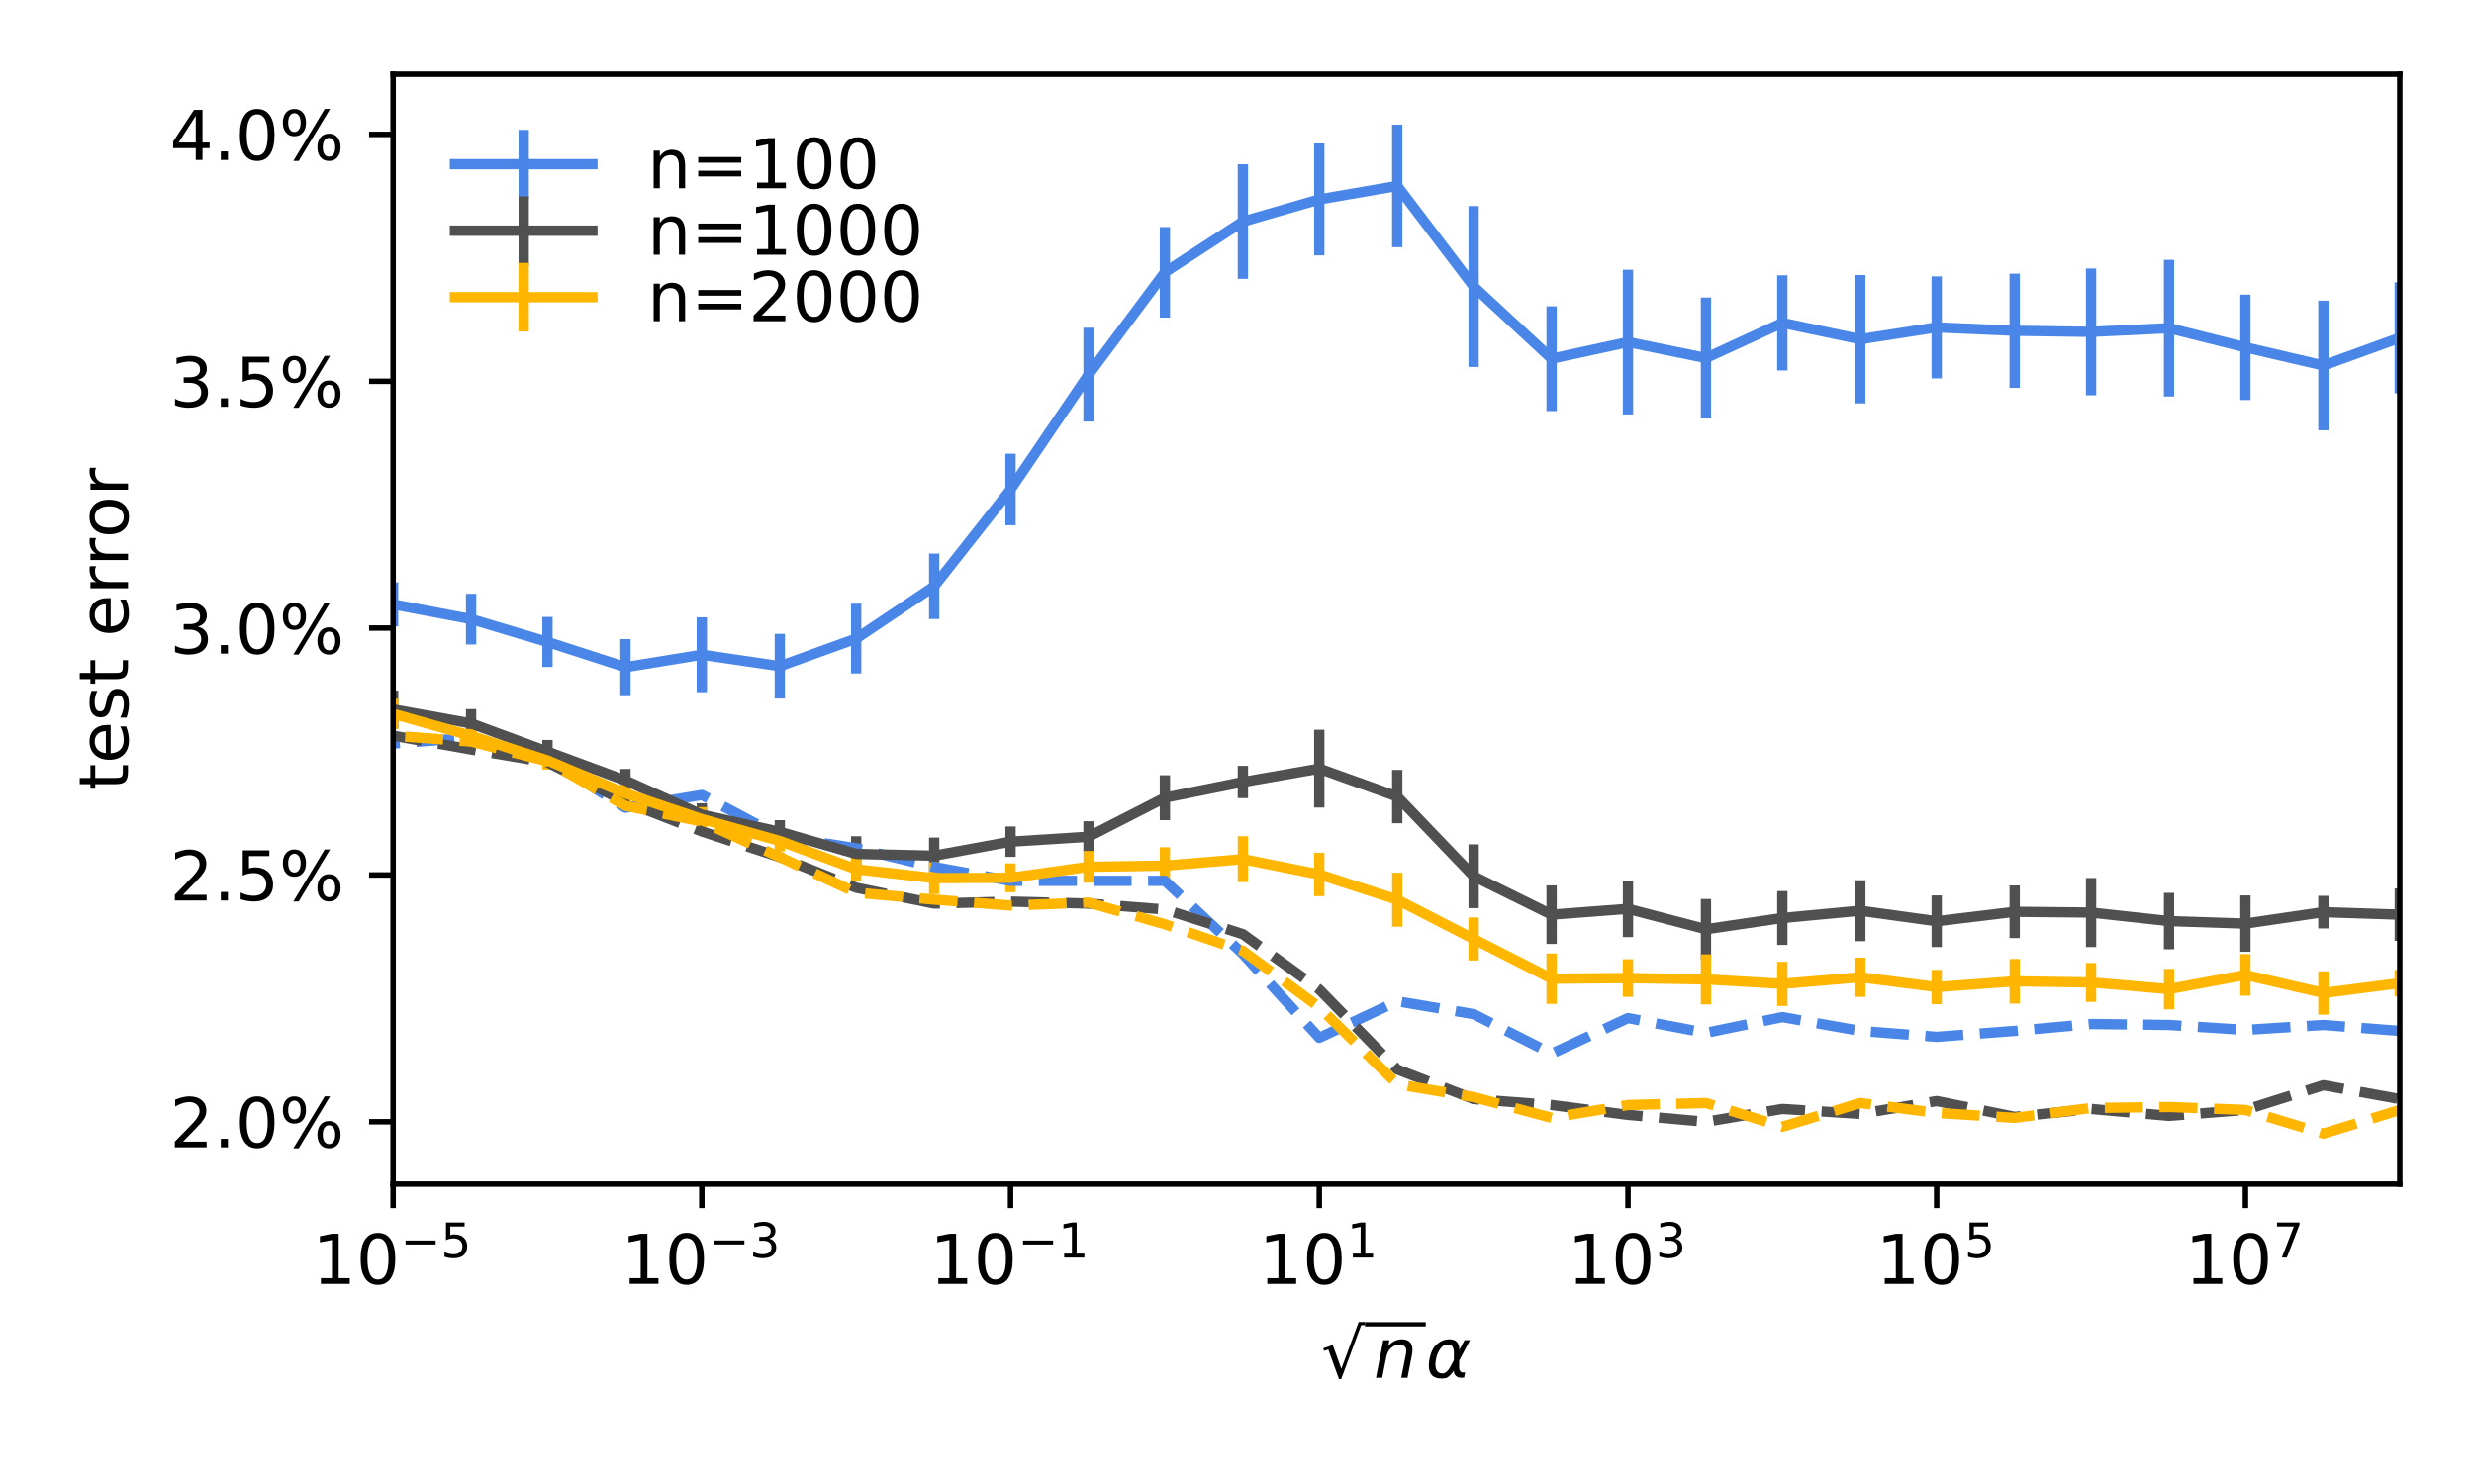 <?xml version="1.0"?>
 <!-- Created with matplotlib (https://matplotlib.org/) -->
<svg height="216" version="1.1" viewBox="0 0 360 216" width="360" xmlns="http://www.w3.org/2000/svg" xmlns:xlink="http://www.w3.org/1999/xlink"> <defs> <style type="text/css">
*{stroke-linecap:butt;stroke-linejoin:round;white-space:pre;} </style> </defs> <g id="figure_1"> <g id="patch_1"> <path d="M 0 216 L 360 216 L 360 0 L 0 0 z
" style="fill:#ffffff;"></path> </g> <g id="axes_1"> <g id="patch_2"> <path d="M 57.204 172.342 L 349.2 172.342 L 349.2 10.8 L 57.204 10.8 z
" style="fill:#ffffff;"></path> </g> <g id="matplotlib.axis_1"> <g id="xtick_1"> <g id="line2d_1"> <defs> <path d="M 0 0 L 0 3.5 " id="m296ce7fda3" style="stroke:#000000;stroke-width:0.8;"></path> </defs> <g> <use style="stroke:#000000;stroke-width:0.8;" x="57.204" xlink:href="#m296ce7fda3" y="172.342"></use> </g> </g> <g id="text_1">  <defs> <path d="M 12.406 8.297 L 28.516 8.297 L 28.516 63.922 L 10.984 60.406 L 10.984 69.391 L 28.422 72.906 L 38.281 72.906 L 38.281 8.297 L 54.391 8.297 L 54.391 0 L 12.406 0 z
" id="DejaVuSans-49"></path> <path d="M 31.781 66.406 Q 24.172 66.406 20.328 58.906 Q 16.5 51.422 16.5 36.375 Q 16.5 21.391 20.328 13.891 Q 24.172 6.391 31.781 6.391 Q 39.453 6.391 43.281 13.891 Q 47.125 21.391 47.125 36.375 Q 47.125 51.422 43.281 58.906 Q 39.453 66.406 31.781 66.406 z
M 31.781 74.219 Q 44.047 74.219 50.516 64.516 Q 56.984 54.828 56.984 36.375 Q 56.984 17.969 50.516 8.266 Q 44.047 -1.422 31.781 -1.422 Q 19.531 -1.422 13.062 8.266 Q 6.594 17.969 6.594 36.375 Q 6.594 54.828 13.062 64.516 Q 19.531 74.219 31.781 74.219 z
" id="DejaVuSans-48"></path> <path d="M 10.594 35.5 L 73.188 35.5 L 73.188 27.203 L 10.594 27.203 z
" id="DejaVuSans-8722"></path> <path d="M 10.797 72.906 L 49.516 72.906 L 49.516 64.594 L 19.828 64.594 L 19.828 46.734 Q 21.969 47.469 24.109 47.828 Q 26.266 48.188 28.422 48.188 Q 40.625 48.188 47.75 41.5 Q 54.891 34.812 54.891 23.391 Q 54.891 11.625 47.562 5.094 Q 40.234 -1.422 26.906 -1.422 Q 22.312 -1.422 17.547 -0.641 Q 12.797 0.141 7.719 1.703 L 7.719 11.625 Q 12.109 9.234 16.797 8.062 Q 21.484 6.891 26.703 6.891 Q 35.156 6.891 40.078 11.328 Q 45.016 15.766 45.016 23.391 Q 45.016 31 40.078 35.438 Q 35.156 39.891 26.703 39.891 Q 22.75 39.891 18.812 39.016 Q 14.891 38.141 10.797 36.281 z
" id="DejaVuSans-53"></path> </defs> <g transform="translate(45.454 186.94)scale(0.1 -0.1)"> <use transform="translate(0 0.684)" xlink:href="#DejaVuSans-49"></use> <use transform="translate(63.623 0.684)" xlink:href="#DejaVuSans-48"></use> <use transform="translate(128.203 38.966)scale(0.7)" xlink:href="#DejaVuSans-8722"></use> <use transform="translate(186.855 38.966)scale(0.7)" xlink:href="#DejaVuSans-53"></use> </g> </g> </g> <g id="xtick_2"> <g id="line2d_2"> <g> <use style="stroke:#000000;stroke-width:0.8;" x="102.126" xlink:href="#m296ce7fda3" y="172.342"></use> </g> </g> <g id="text_2">  <defs> <path d="M 40.578 39.312 Q 47.656 37.797 51.625 33 Q 55.609 28.219 55.609 21.188 Q 55.609 10.406 48.188 4.484 Q 40.766 -1.422 27.094 -1.422 Q 22.516 -1.422 17.656 -0.516 Q 12.797 0.391 7.625 2.203 L 7.625 11.719 Q 11.719 9.328 16.594 8.109 Q 21.484 6.891 26.812 6.891 Q 36.078 6.891 40.938 10.547 Q 45.797 14.203 45.797 21.188 Q 45.797 27.641 41.281 31.266 Q 36.766 34.906 28.719 34.906 L 20.219 34.906 L 20.219 43.016 L 29.109 43.016 Q 36.375 43.016 40.234 45.922 Q 44.094 48.828 44.094 54.297 Q 44.094 59.906 40.109 62.906 Q 36.141 65.922 28.719 65.922 Q 24.656 65.922 20.016 65.031 Q 15.375 64.156 9.812 62.312 L 9.812 71.094 Q 15.438 72.656 20.344 73.438 Q 25.25 74.219 29.594 74.219 Q 40.828 74.219 47.359 69.109 Q 53.906 64.016 53.906 55.328 Q 53.906 49.266 50.438 45.094 Q 46.969 40.922 40.578 39.312 z
" id="DejaVuSans-51"></path> </defs> <g transform="translate(90.376 186.94)scale(0.1 -0.1)"> <use transform="translate(0 0.766)" xlink:href="#DejaVuSans-49"></use> <use transform="translate(63.623 0.766)" xlink:href="#DejaVuSans-48"></use> <use transform="translate(128.203 39.047)scale(0.7)" xlink:href="#DejaVuSans-8722"></use> <use transform="translate(186.855 39.047)scale(0.7)" xlink:href="#DejaVuSans-51"></use> </g> </g> </g> <g id="xtick_3"> <g id="line2d_3"> <g> <use style="stroke:#000000;stroke-width:0.8;" x="147.049" xlink:href="#m296ce7fda3" y="172.342"></use> </g> </g> <g id="text_3">  <g transform="translate(135.299 186.94)scale(0.1 -0.1)"> <use transform="translate(0 0.684)" xlink:href="#DejaVuSans-49"></use> <use transform="translate(63.623 0.684)" xlink:href="#DejaVuSans-48"></use> <use transform="translate(128.203 38.966)scale(0.7)" xlink:href="#DejaVuSans-8722"></use> <use transform="translate(186.855 38.966)scale(0.7)" xlink:href="#DejaVuSans-49"></use> </g> </g> </g> <g id="xtick_4"> <g id="line2d_4"> <g> <use style="stroke:#000000;stroke-width:0.8;" x="191.971" xlink:href="#m296ce7fda3" y="172.342"></use> </g> </g> <g id="text_4">  <g transform="translate(183.171 186.94)scale(0.1 -0.1)"> <use transform="translate(0 0.684)" xlink:href="#DejaVuSans-49"></use> <use transform="translate(63.623 0.684)" xlink:href="#DejaVuSans-48"></use> <use transform="translate(128.203 38.966)scale(0.7)" xlink:href="#DejaVuSans-49"></use> </g> </g> </g> <g id="xtick_5"> <g id="line2d_5"> <g> <use style="stroke:#000000;stroke-width:0.8;" x="236.894" xlink:href="#m296ce7fda3" y="172.342"></use> </g> </g> <g id="text_5">  <g transform="translate(228.094 186.94)scale(0.1 -0.1)"> <use transform="translate(0 0.766)" xlink:href="#DejaVuSans-49"></use> <use transform="translate(63.623 0.766)" xlink:href="#DejaVuSans-48"></use> <use transform="translate(128.203 39.047)scale(0.7)" xlink:href="#DejaVuSans-51"></use> </g> </g> </g> <g id="xtick_6"> <g id="line2d_6"> <g> <use style="stroke:#000000;stroke-width:0.8;" x="281.816" xlink:href="#m296ce7fda3" y="172.342"></use> </g> </g> <g id="text_6">  <g transform="translate(273.016 186.94)scale(0.1 -0.1)"> <use transform="translate(0 0.684)" xlink:href="#DejaVuSans-49"></use> <use transform="translate(63.623 0.684)" xlink:href="#DejaVuSans-48"></use> <use transform="translate(128.203 38.966)scale(0.7)" xlink:href="#DejaVuSans-53"></use> </g> </g> </g> <g id="xtick_7"> <g id="line2d_7"> <g> <use style="stroke:#000000;stroke-width:0.8;" x="326.739" xlink:href="#m296ce7fda3" y="172.342"></use> </g> </g> <g id="text_7">  <defs> <path d="M 8.203 72.906 L 55.078 72.906 L 55.078 68.703 L 28.609 0 L 18.312 0 L 43.219 64.594 L 8.203 64.594 z
" id="DejaVuSans-55"></path> </defs> <g transform="translate(317.939 186.94)scale(0.1 -0.1)"> <use transform="translate(0 0.684)" xlink:href="#DejaVuSans-49"></use> <use transform="translate(63.623 0.684)" xlink:href="#DejaVuSans-48"></use> <use transform="translate(128.203 38.966)scale(0.7)" xlink:href="#DejaVuSans-55"></use> </g> </g> </g> <g id="text_8">  <defs> <path d="M 54.5 81.109 L 63.719 81.109 L 63.719 76.422 L 58.109 76.422 L 29.109 -2 L 25.875 -2 L 10.297 41.109 L 4.203 38.922 L 2.984 42.828 L 16.797 47.609 L 29.297 12.984 z
" id="DejaVuSans-8730"></path> <path d="M 55.719 33.016 L 49.312 0 L 40.281 0 L 46.688 32.672 Q 47.125 34.969 47.359 36.719 Q 47.609 38.484 47.609 39.5 Q 47.609 43.609 45.016 45.891 Q 42.438 48.188 37.797 48.188 Q 30.562 48.188 25.344 43.375 Q 20.125 38.578 18.5 30.328 L 12.5 0 L 3.516 0 L 14.109 54.688 L 23.094 54.688 L 21.297 46.094 Q 25.047 50.828 30.312 53.406 Q 35.594 56 41.406 56 Q 48.641 56 52.609 52.094 Q 56.594 48.188 56.594 41.109 Q 56.594 39.359 56.375 37.359 Q 56.156 35.359 55.719 33.016 z
" id="DejaVuSans-Oblique-110"></path> <path d="M 40.922 25.438 L 40.969 36.719 Q 41.016 48.25 32.328 48.297 Q 25.828 48.344 21.781 42.922 Q 16.703 36.234 14.984 27.297 Q 12.891 16.547 15.531 11.422 Q 18.266 6.203 24.172 6.203 Q 30.719 6.203 36.234 16.609 z
M 33.844 55.906 Q 49.078 56.156 48.875 40.375 Q 48.875 40.375 56.5 54.688 L 64.5 54.688 L 48.734 25.047 L 48.578 14.359 Q 48.578 11.969 49.906 9.969 Q 51.422 7.625 52.984 7.625 L 57.328 7.625 L 55.859 0 L 50.438 0 Q 45.844 0 42.531 4.109 Q 40.969 6.156 40.922 10.453 Q 37.75 5.219 32.281 0.781 Q 29.688 -1.266 22.703 -1.219 Q 11.281 -1.125 7.125 6.203 Q 2.875 13.812 5.516 27.297 Q 8.344 41.797 15.766 48.391 Q 24.125 55.766 33.844 55.906 z
" id="DejaVuSans-Oblique-945"></path> </defs> <g transform="translate(192.252 200.619)scale(0.1 -0.1)"> <use transform="translate(0 0.891)" xlink:href="#DejaVuSans-8730"></use> <use transform="translate(76.221 0.75)" xlink:href="#DejaVuSans-Oblique-110"></use> <use transform="translate(152.1 0.891)" xlink:href="#DejaVuSans-Oblique-945"></use> <path d="M 63.721 75.5 L 63.721 81.75 L 152.1 81.75 L 152.1 75.5 L 63.721 75.5 z
"></path> </g> </g> </g> <g id="matplotlib.axis_2"> <g id="ytick_1"> <g id="line2d_8"> <defs> <path d="M 0 0 L -3.5 0 " id="m369ce1f570" style="stroke:#000000;stroke-width:0.8;"></path> </defs> <g> <use style="stroke:#000000;stroke-width:0.8;" x="57.204" xlink:href="#m369ce1f570" y="163.275"></use> </g> </g> <g id="text_9">  <defs> <path d="M 19.188 8.297 L 53.609 8.297 L 53.609 0 L 7.328 0 L 7.328 8.297 Q 12.938 14.109 22.625 23.891 Q 32.328 33.688 34.812 36.531 Q 39.547 41.844 41.422 45.531 Q 43.312 49.219 43.312 52.781 Q 43.312 58.594 39.234 62.25 Q 35.156 65.922 28.609 65.922 Q 23.969 65.922 18.812 64.312 Q 13.672 62.703 7.812 59.422 L 7.812 69.391 Q 13.766 71.781 18.938 73 Q 24.125 74.219 28.422 74.219 Q 39.75 74.219 46.484 68.547 Q 53.219 62.891 53.219 53.422 Q 53.219 48.922 51.531 44.891 Q 49.859 40.875 45.406 35.406 Q 44.188 33.984 37.641 27.219 Q 31.109 20.453 19.188 8.297 z
" id="DejaVuSans-50"></path> <path d="M 10.688 12.406 L 21 12.406 L 21 0 L 10.688 0 z
" id="DejaVuSans-46"></path> <path d="M 72.703 32.078 Q 68.453 32.078 66.031 28.469 Q 63.625 24.859 63.625 18.406 Q 63.625 12.062 66.031 8.422 Q 68.453 4.781 72.703 4.781 Q 76.859 4.781 79.266 8.422 Q 81.688 12.062 81.688 18.406 Q 81.688 24.812 79.266 28.438 Q 76.859 32.078 72.703 32.078 z
M 72.703 38.281 Q 80.422 38.281 84.953 32.906 Q 89.5 27.547 89.5 18.406 Q 89.5 9.281 84.938 3.922 Q 80.375 -1.422 72.703 -1.422 Q 64.891 -1.422 60.344 3.922 Q 55.812 9.281 55.812 18.406 Q 55.812 27.594 60.375 32.938 Q 64.938 38.281 72.703 38.281 z
M 22.312 68.016 Q 18.109 68.016 15.688 64.375 Q 13.281 60.75 13.281 54.391 Q 13.281 47.953 15.672 44.328 Q 18.062 40.719 22.312 40.719 Q 26.562 40.719 28.969 44.328 Q 31.391 47.953 31.391 54.391 Q 31.391 60.688 28.953 64.344 Q 26.516 68.016 22.312 68.016 z
M 66.406 74.219 L 74.219 74.219 L 28.609 -1.422 L 20.797 -1.422 z
M 22.312 74.219 Q 30.031 74.219 34.609 68.875 Q 39.203 63.531 39.203 54.391 Q 39.203 45.172 34.641 39.844 Q 30.078 34.516 22.312 34.516 Q 14.547 34.516 10.031 39.859 Q 5.516 45.219 5.516 54.391 Q 5.516 63.484 10.047 68.844 Q 14.594 74.219 22.312 74.219 z
" id="DejaVuSans-37"></path> </defs> <g transform="translate(24.704 167.074)scale(0.1 -0.1)"> <use transform="translate(0 0.781)" xlink:href="#DejaVuSans-50"></use> <use transform="translate(63.623 0.781)" xlink:href="#DejaVuSans-46"></use> <use transform="translate(95.41 0.781)" xlink:href="#DejaVuSans-48"></use> <use transform="translate(159.033 0.781)" xlink:href="#DejaVuSans-37"></use> </g> </g> </g> <g id="ytick_2"> <g id="line2d_9"> <g> <use style="stroke:#000000;stroke-width:0.8;" x="57.204" xlink:href="#m369ce1f570" y="127.346"></use> </g> </g> <g id="text_10">  <g transform="translate(24.704 131.146)scale(0.1 -0.1)"> <use transform="translate(0 0.781)" xlink:href="#DejaVuSans-50"></use> <use transform="translate(63.623 0.781)" xlink:href="#DejaVuSans-46"></use> <use transform="translate(95.41 0.781)" xlink:href="#DejaVuSans-53"></use> <use transform="translate(159.033 0.781)" xlink:href="#DejaVuSans-37"></use> </g> </g> </g> <g id="ytick_3"> <g id="line2d_10"> <g> <use style="stroke:#000000;stroke-width:0.8;" x="57.204" xlink:href="#m369ce1f570" y="91.418"></use> </g> </g> <g id="text_11">  <g transform="translate(24.704 95.217)scale(0.1 -0.1)"> <use transform="translate(0 0.781)" xlink:href="#DejaVuSans-51"></use> <use transform="translate(63.623 0.781)" xlink:href="#DejaVuSans-46"></use> <use transform="translate(95.41 0.781)" xlink:href="#DejaVuSans-48"></use> <use transform="translate(159.033 0.781)" xlink:href="#DejaVuSans-37"></use> </g> </g> </g> <g id="ytick_4"> <g id="line2d_11"> <g> <use style="stroke:#000000;stroke-width:0.8;" x="57.204" xlink:href="#m369ce1f570" y="55.49"></use> </g> </g> <g id="text_12">  <g transform="translate(24.704 59.289)scale(0.1 -0.1)"> <use transform="translate(0 0.781)" xlink:href="#DejaVuSans-51"></use> <use transform="translate(63.623 0.781)" xlink:href="#DejaVuSans-46"></use> <use transform="translate(95.41 0.781)" xlink:href="#DejaVuSans-53"></use> <use transform="translate(159.033 0.781)" xlink:href="#DejaVuSans-37"></use> </g> </g> </g> <g id="ytick_5"> <g id="line2d_12"> <g> <use style="stroke:#000000;stroke-width:0.8;" x="57.204" xlink:href="#m369ce1f570" y="19.562"></use> </g> </g> <g id="text_13">  <defs> <path d="M 37.797 64.312 L 12.891 25.391 L 37.797 25.391 z
M 35.203 72.906 L 47.609 72.906 L 47.609 25.391 L 58.016 25.391 L 58.016 17.188 L 47.609 17.188 L 47.609 0 L 37.797 0 L 37.797 17.188 L 4.891 17.188 L 4.891 26.703 z
" id="DejaVuSans-52"></path> </defs> <g transform="translate(24.704 23.361)scale(0.1 -0.1)"> <use transform="translate(0 0.781)" xlink:href="#DejaVuSans-52"></use> <use transform="translate(63.623 0.781)" xlink:href="#DejaVuSans-46"></use> <use transform="translate(95.41 0.781)" xlink:href="#DejaVuSans-48"></use> <use transform="translate(159.033 0.781)" xlink:href="#DejaVuSans-37"></use> </g> </g> </g> <g id="text_14">  <defs> <path d="M 18.312 70.219 L 18.312 54.688 L 36.812 54.688 L 36.812 47.703 L 18.312 47.703 L 18.312 18.016 Q 18.312 11.328 20.141 9.422 Q 21.969 7.516 27.594 7.516 L 36.812 7.516 L 36.812 0 L 27.594 0 Q 17.188 0 13.234 3.875 Q 9.281 7.766 9.281 18.016 L 9.281 47.703 L 2.688 47.703 L 2.688 54.688 L 9.281 54.688 L 9.281 70.219 z
" id="DejaVuSans-116"></path> <path d="M 56.203 29.594 L 56.203 25.203 L 14.891 25.203 Q 15.484 15.922 20.484 11.062 Q 25.484 6.203 34.422 6.203 Q 39.594 6.203 44.453 7.469 Q 49.312 8.734 54.109 11.281 L 54.109 2.781 Q 49.266 0.734 44.188 -0.344 Q 39.109 -1.422 33.891 -1.422 Q 20.797 -1.422 13.156 6.188 Q 5.516 13.812 5.516 26.812 Q 5.516 40.234 12.766 48.109 Q 20.016 56 32.328 56 Q 43.359 56 49.781 48.891 Q 56.203 41.797 56.203 29.594 z
M 47.219 32.234 Q 47.125 39.594 43.094 43.984 Q 39.062 48.391 32.422 48.391 Q 24.906 48.391 20.391 44.141 Q 15.875 39.891 15.188 32.172 z
" id="DejaVuSans-101"></path> <path d="M 44.281 53.078 L 44.281 44.578 Q 40.484 46.531 36.375 47.5 Q 32.281 48.484 27.875 48.484 Q 21.188 48.484 17.844 46.438 Q 14.5 44.391 14.5 40.281 Q 14.5 37.156 16.891 35.375 Q 19.281 33.594 26.516 31.984 L 29.594 31.297 Q 39.156 29.25 43.188 25.516 Q 47.219 21.781 47.219 15.094 Q 47.219 7.469 41.188 3.016 Q 35.156 -1.422 24.609 -1.422 Q 20.219 -1.422 15.453 -0.562 Q 10.688 0.297 5.422 2 L 5.422 11.281 Q 10.406 8.688 15.234 7.391 Q 20.062 6.109 24.812 6.109 Q 31.156 6.109 34.562 8.281 Q 37.984 10.453 37.984 14.406 Q 37.984 18.062 35.516 20.016 Q 33.062 21.969 24.703 23.781 L 21.578 24.516 Q 13.234 26.266 9.516 29.906 Q 5.812 33.547 5.812 39.891 Q 5.812 47.609 11.281 51.797 Q 16.75 56 26.812 56 Q 31.781 56 36.172 55.266 Q 40.578 54.547 44.281 53.078 z
" id="DejaVuSans-115"></path> <path id="DejaVuSans-32"></path> <path d="M 41.109 46.297 Q 39.594 47.172 37.812 47.578 Q 36.031 48 33.891 48 Q 26.266 48 22.188 43.047 Q 18.109 38.094 18.109 28.812 L 18.109 0 L 9.078 0 L 9.078 54.688 L 18.109 54.688 L 18.109 46.188 Q 20.953 51.172 25.484 53.578 Q 30.031 56 36.531 56 Q 37.453 56 38.578 55.875 Q 39.703 55.766 41.062 55.516 z
" id="DejaVuSans-114"></path> <path d="M 30.609 48.391 Q 23.391 48.391 19.188 42.75 Q 14.984 37.109 14.984 27.297 Q 14.984 17.484 19.156 11.844 Q 23.344 6.203 30.609 6.203 Q 37.797 6.203 41.984 11.859 Q 46.188 17.531 46.188 27.297 Q 46.188 37.016 41.984 42.703 Q 37.797 48.391 30.609 48.391 z
M 30.609 56 Q 42.328 56 49.016 48.375 Q 55.719 40.766 55.719 27.297 Q 55.719 13.875 49.016 6.219 Q 42.328 -1.422 30.609 -1.422 Q 18.844 -1.422 12.172 6.219 Q 5.516 13.875 5.516 27.297 Q 5.516 40.766 12.172 48.375 Q 18.844 56 30.609 56 z
" id="DejaVuSans-111"></path> </defs> <g transform="translate(18.624 115.062)rotate(-90)scale(0.1 -0.1)"> <use xlink:href="#DejaVuSans-116"></use> <use x="39.209" xlink:href="#DejaVuSans-101"></use> <use x="100.732" xlink:href="#DejaVuSans-115"></use> <use x="152.832" xlink:href="#DejaVuSans-116"></use> <use x="192.041" xlink:href="#DejaVuSans-32"></use> <use x="223.828" xlink:href="#DejaVuSans-101"></use> <use x="285.352" xlink:href="#DejaVuSans-114"></use> <use x="326.449" xlink:href="#DejaVuSans-114"></use> <use x="367.531" xlink:href="#DejaVuSans-111"></use> <use x="428.713" xlink:href="#DejaVuSans-114"></use> </g> </g> </g> <g id="LineCollection_1"> <path clip-path="url(#pb9d37b04fa)" style="fill:none;stroke:#4a86e8;stroke-width:1.5;"></path> <path clip-path="url(#pb9d37b04fa)" style="fill:none;stroke:#4a86e8;stroke-width:1.5;"></path> <path clip-path="url(#pb9d37b04fa)" style="fill:none;stroke:#4a86e8;stroke-width:1.5;"></path> <path clip-path="url(#pb9d37b04fa)" style="fill:none;stroke:#4a86e8;stroke-width:1.5;"></path> <path clip-path="url(#pb9d37b04fa)" style="fill:none;stroke:#4a86e8;stroke-width:1.5;"></path> <path clip-path="url(#pb9d37b04fa)" d="M 1.166 67.881 L 1.166 55.86 " style="fill:none;stroke:#4a86e8;stroke-width:1.5;"></path> <path clip-path="url(#pb9d37b04fa)" d="M 12.281 77.497 L 12.281 65.617 " style="fill:none;stroke:#4a86e8;stroke-width:1.5;"></path> <path clip-path="url(#pb9d37b04fa)" d="M 23.628 84.799 L 23.628 71.465 " style="fill:none;stroke:#4a86e8;stroke-width:1.5;"></path> <path clip-path="url(#pb9d37b04fa)" d="M 34.743 86.253 L 34.743 75.572 " style="fill:none;stroke:#4a86e8;stroke-width:1.5;"></path> <path clip-path="url(#pb9d37b04fa)" d="M 46.089 90.717 L 46.089 82.289 " style="fill:none;stroke:#4a86e8;stroke-width:1.5;"></path> <path clip-path="url(#pb9d37b04fa)" d="M 57.204 91.171 L 57.204 84.767 " style="fill:none;stroke:#4a86e8;stroke-width:1.5;"></path> <path clip-path="url(#pb9d37b04fa)" d="M 68.55 93.811 L 68.55 86.424 " style="fill:none;stroke:#4a86e8;stroke-width:1.5;"></path> <path clip-path="url(#pb9d37b04fa)" d="M 79.665 97.088 L 79.665 89.786 " style="fill:none;stroke:#4a86e8;stroke-width:1.5;"></path> <path clip-path="url(#pb9d37b04fa)" d="M 91.011 101.191 L 91.011 93.027 " style="fill:none;stroke:#4a86e8;stroke-width:1.5;"></path> <path clip-path="url(#pb9d37b04fa)" d="M 102.126 100.752 L 102.126 89.845 " style="fill:none;stroke:#4a86e8;stroke-width:1.5;"></path> <path clip-path="url(#pb9d37b04fa)" d="M 113.473 101.676 L 113.473 92.255 " style="fill:none;stroke:#4a86e8;stroke-width:1.5;"></path> <path clip-path="url(#pb9d37b04fa)" d="M 124.588 98.029 L 124.588 87.869 " style="fill:none;stroke:#4a86e8;stroke-width:1.5;"></path> <path clip-path="url(#pb9d37b04fa)" d="M 135.934 90.108 L 135.934 80.57 " style="fill:none;stroke:#4a86e8;stroke-width:1.5;"></path> <path clip-path="url(#pb9d37b04fa)" d="M 147.049 76.454 L 147.049 66.042 " style="fill:none;stroke:#4a86e8;stroke-width:1.5;"></path> <path clip-path="url(#pb9d37b04fa)" d="M 158.395 61.361 L 158.395 47.707 " style="fill:none;stroke:#4a86e8;stroke-width:1.5;"></path> <path clip-path="url(#pb9d37b04fa)" d="M 169.51 46.222 L 169.51 33.04 " style="fill:none;stroke:#4a86e8;stroke-width:1.5;"></path> <path clip-path="url(#pb9d37b04fa)" d="M 180.856 40.587 L 180.856 23.901 " style="fill:none;stroke:#4a86e8;stroke-width:1.5;"></path> <path clip-path="url(#pb9d37b04fa)" d="M 191.971 37.167 L 191.971 20.883 " style="fill:none;stroke:#4a86e8;stroke-width:1.5;"></path> <path clip-path="url(#pb9d37b04fa)" d="M 203.318 35.984 L 203.318 18.143 " style="fill:none;stroke:#4a86e8;stroke-width:1.5;"></path> <path clip-path="url(#pb9d37b04fa)" d="M 214.433 53.408 L 214.433 29.993 " style="fill:none;stroke:#4a86e8;stroke-width:1.5;"></path> <path clip-path="url(#pb9d37b04fa)" d="M 225.779 59.834 L 225.779 44.578 " style="fill:none;stroke:#4a86e8;stroke-width:1.5;"></path> <path clip-path="url(#pb9d37b04fa)" d="M 236.894 60.326 L 236.894 39.257 " style="fill:none;stroke:#4a86e8;stroke-width:1.5;"></path> <path clip-path="url(#pb9d37b04fa)" d="M 248.24 60.915 L 248.24 43.31 " style="fill:none;stroke:#4a86e8;stroke-width:1.5;"></path> <path clip-path="url(#pb9d37b04fa)" d="M 259.355 53.927 L 259.355 40.066 " style="fill:none;stroke:#4a86e8;stroke-width:1.5;"></path> <path clip-path="url(#pb9d37b04fa)" d="M 270.701 58.714 L 270.701 40.036 " style="fill:none;stroke:#4a86e8;stroke-width:1.5;"></path> <path clip-path="url(#pb9d37b04fa)" d="M 281.816 55.074 L 281.816 40.226 " style="fill:none;stroke:#4a86e8;stroke-width:1.5;"></path> <path clip-path="url(#pb9d37b04fa)" d="M 293.163 56.461 L 293.163 39.832 " style="fill:none;stroke:#4a86e8;stroke-width:1.5;"></path> <path clip-path="url(#pb9d37b04fa)" d="M 304.278 57.528 L 304.278 39.081 " style="fill:none;stroke:#4a86e8;stroke-width:1.5;"></path> <path clip-path="url(#pb9d37b04fa)" d="M 315.624 57.72 L 315.624 37.81 " style="fill:none;stroke:#4a86e8;stroke-width:1.5;"></path> <path clip-path="url(#pb9d37b04fa)" d="M 326.739 58.226 L 326.739 42.881 " style="fill:none;stroke:#4a86e8;stroke-width:1.5;"></path> <path clip-path="url(#pb9d37b04fa)" d="M 338.085 62.627 L 338.085 43.768 " style="fill:none;stroke:#4a86e8;stroke-width:1.5;"></path> <path clip-path="url(#pb9d37b04fa)" d="M 349.2 57.242 L 349.2 41.091 " style="fill:none;stroke:#4a86e8;stroke-width:1.5;"></path> </g> <g id="LineCollection_2"> <path clip-path="url(#pb9d37b04fa)" style="fill:none;stroke:#505050;stroke-width:1.5;"></path> <path clip-path="url(#pb9d37b04fa)" style="fill:none;stroke:#505050;stroke-width:1.5;"></path> <path clip-path="url(#pb9d37b04fa)" style="fill:none;stroke:#505050;stroke-width:1.5;"></path> <path clip-path="url(#pb9d37b04fa)" style="fill:none;stroke:#505050;stroke-width:1.5;"></path> <path clip-path="url(#pb9d37b04fa)" style="fill:none;stroke:#505050;stroke-width:1.5;"></path> <path clip-path="url(#pb9d37b04fa)" d="M 1.166 79.438 L 1.166 72.917 " style="fill:none;stroke:#505050;stroke-width:1.5;"></path> <path clip-path="url(#pb9d37b04fa)" d="M 12.281 88.53 L 12.281 83.657 " style="fill:none;stroke:#505050;stroke-width:1.5;"></path> <path clip-path="url(#pb9d37b04fa)" d="M 23.628 97.12 L 23.628 89.352 " style="fill:none;stroke:#505050;stroke-width:1.5;"></path> <path clip-path="url(#pb9d37b04fa)" d="M 34.743 99.423 L 34.743 91.763 " style="fill:none;stroke:#505050;stroke-width:1.5;"></path> <path clip-path="url(#pb9d37b04fa)" d="M 46.089 103.021 L 46.089 96.299 " style="fill:none;stroke:#505050;stroke-width:1.5;"></path> <path clip-path="url(#pb9d37b04fa)" d="M 57.204 105.997 L 57.204 100.523 " style="fill:none;stroke:#505050;stroke-width:1.5;"></path> <path clip-path="url(#pb9d37b04fa)" d="M 68.55 107.397 L 68.55 103.205 " style="fill:none;stroke:#505050;stroke-width:1.5;"></path> <path clip-path="url(#pb9d37b04fa)" d="M 79.665 111.109 L 79.665 107.698 " style="fill:none;stroke:#505050;stroke-width:1.5;"></path> <path clip-path="url(#pb9d37b04fa)" d="M 91.011 115.27 L 91.011 111.931 " style="fill:none;stroke:#505050;stroke-width:1.5;"></path> <path clip-path="url(#pb9d37b04fa)" d="M 102.126 120.258 L 102.126 116.916 " style="fill:none;stroke:#505050;stroke-width:1.5;"></path> <path clip-path="url(#pb9d37b04fa)" d="M 113.473 122.787 L 113.473 119.374 " style="fill:none;stroke:#505050;stroke-width:1.5;"></path> <path clip-path="url(#pb9d37b04fa)" d="M 124.588 126.87 L 124.588 121.714 " style="fill:none;stroke:#505050;stroke-width:1.5;"></path> <path clip-path="url(#pb9d37b04fa)" d="M 135.934 127.196 L 135.934 121.906 " style="fill:none;stroke:#505050;stroke-width:1.5;"></path> <path clip-path="url(#pb9d37b04fa)" d="M 147.049 124.724 L 147.049 120.296 " style="fill:none;stroke:#505050;stroke-width:1.5;"></path> <path clip-path="url(#pb9d37b04fa)" d="M 158.395 124.057 L 158.395 119.527 " style="fill:none;stroke:#505050;stroke-width:1.5;"></path> <path clip-path="url(#pb9d37b04fa)" d="M 169.51 119.379 L 169.51 112.837 " style="fill:none;stroke:#505050;stroke-width:1.5;"></path> <path clip-path="url(#pb9d37b04fa)" d="M 180.856 116.173 L 180.856 111.473 " style="fill:none;stroke:#505050;stroke-width:1.5;"></path> <path clip-path="url(#pb9d37b04fa)" d="M 191.971 117.539 L 191.971 106.213 " style="fill:none;stroke:#505050;stroke-width:1.5;"></path> <path clip-path="url(#pb9d37b04fa)" d="M 203.318 119.827 L 203.318 112.059 " style="fill:none;stroke:#505050;stroke-width:1.5;"></path> <path clip-path="url(#pb9d37b04fa)" d="M 214.433 132.18 L 214.433 122.901 " style="fill:none;stroke:#505050;stroke-width:1.5;"></path> <path clip-path="url(#pb9d37b04fa)" d="M 225.779 137.394 L 225.779 128.868 " style="fill:none;stroke:#505050;stroke-width:1.5;"></path> <path clip-path="url(#pb9d37b04fa)" d="M 236.894 136.397 L 236.894 128.169 " style="fill:none;stroke:#505050;stroke-width:1.5;"></path> <path clip-path="url(#pb9d37b04fa)" d="M 248.24 139.657 L 248.24 130.844 " style="fill:none;stroke:#505050;stroke-width:1.5;"></path> <path clip-path="url(#pb9d37b04fa)" d="M 259.355 137.54 L 259.355 129.699 " style="fill:none;stroke:#505050;stroke-width:1.5;"></path> <path clip-path="url(#pb9d37b04fa)" d="M 270.701 136.988 L 270.701 128.124 " style="fill:none;stroke:#505050;stroke-width:1.5;"></path> <path clip-path="url(#pb9d37b04fa)" d="M 281.816 137.842 L 281.816 130.331 " style="fill:none;stroke:#505050;stroke-width:1.5;"></path> <path clip-path="url(#pb9d37b04fa)" d="M 293.163 136.544 L 293.163 128.884 " style="fill:none;stroke:#505050;stroke-width:1.5;"></path> <path clip-path="url(#pb9d37b04fa)" d="M 304.278 137.847 L 304.278 127.797 " style="fill:none;stroke:#505050;stroke-width:1.5;"></path> <path clip-path="url(#pb9d37b04fa)" d="M 315.624 138.177 L 315.624 129.953 " style="fill:none;stroke:#505050;stroke-width:1.5;"></path> <path clip-path="url(#pb9d37b04fa)" d="M 326.739 138.533 L 326.739 130.33 " style="fill:none;stroke:#505050;stroke-width:1.5;"></path> <path clip-path="url(#pb9d37b04fa)" d="M 338.085 135.138 L 338.085 130.39 " style="fill:none;stroke:#505050;stroke-width:1.5;"></path> <path clip-path="url(#pb9d37b04fa)" d="M 349.2 136.944 L 349.2 129.317 " style="fill:none;stroke:#505050;stroke-width:1.5;"></path> </g> <g id="LineCollection_3"> <path clip-path="url(#pb9d37b04fa)" style="fill:none;stroke:#ffb600;stroke-width:1.5;"></path> <path clip-path="url(#pb9d37b04fa)" style="fill:none;stroke:#ffb600;stroke-width:1.5;"></path> <path clip-path="url(#pb9d37b04fa)" style="fill:none;stroke:#ffb600;stroke-width:1.5;"></path> <path clip-path="url(#pb9d37b04fa)" style="fill:none;stroke:#ffb600;stroke-width:1.5;"></path> <path clip-path="url(#pb9d37b04fa)" style="fill:none;stroke:#ffb600;stroke-width:1.5;"></path> <path clip-path="url(#pb9d37b04fa)" d="M 1.166 79.57 L 1.166 74.308 " style="fill:none;stroke:#ffb600;stroke-width:1.5;"></path> <path clip-path="url(#pb9d37b04fa)" d="M 12.281 89.163 L 12.281 86.057 " style="fill:none;stroke:#ffb600;stroke-width:1.5;"></path> <path clip-path="url(#pb9d37b04fa)" d="M 23.628 98.099 L 23.628 90.112 " style="fill:none;stroke:#ffb600;stroke-width:1.5;"></path> <path clip-path="url(#pb9d37b04fa)" d="M 34.743 100.291 L 34.743 93.051 " style="fill:none;stroke:#ffb600;stroke-width:1.5;"></path> <path clip-path="url(#pb9d37b04fa)" d="M 46.089 103.054 L 46.089 97.602 " style="fill:none;stroke:#ffb600;stroke-width:1.5;"></path> <path clip-path="url(#pb9d37b04fa)" d="M 57.204 106.128 L 57.204 101.686 " style="fill:none;stroke:#ffb600;stroke-width:1.5;"></path> <path clip-path="url(#pb9d37b04fa)" d="M 68.55 108.119 L 68.55 106.09 " style="fill:none;stroke:#ffb600;stroke-width:1.5;"></path> <path clip-path="url(#pb9d37b04fa)" d="M 79.665 112.018 L 79.665 109.347 " style="fill:none;stroke:#ffb600;stroke-width:1.5;"></path> <path clip-path="url(#pb9d37b04fa)" d="M 91.011 117.214 L 91.011 113.766 " style="fill:none;stroke:#ffb600;stroke-width:1.5;"></path> <path clip-path="url(#pb9d37b04fa)" d="M 102.126 120.967 L 102.126 117.472 " style="fill:none;stroke:#ffb600;stroke-width:1.5;"></path> <path clip-path="url(#pb9d37b04fa)" d="M 113.473 123.958 L 113.473 120.876 " style="fill:none;stroke:#ffb600;stroke-width:1.5;"></path> <path clip-path="url(#pb9d37b04fa)" d="M 124.588 128.162 L 124.588 124.878 " style="fill:none;stroke:#ffb600;stroke-width:1.5;"></path> <path clip-path="url(#pb9d37b04fa)" d="M 135.934 130.138 L 135.934 125.503 " style="fill:none;stroke:#ffb600;stroke-width:1.5;"></path> <path clip-path="url(#pb9d37b04fa)" d="M 147.049 129.855 L 147.049 125.671 " style="fill:none;stroke:#ffb600;stroke-width:1.5;"></path> <path clip-path="url(#pb9d37b04fa)" d="M 158.395 128.475 L 158.395 123.861 " style="fill:none;stroke:#ffb600;stroke-width:1.5;"></path> <path clip-path="url(#pb9d37b04fa)" d="M 169.51 128.669 L 169.51 123.322 " style="fill:none;stroke:#ffb600;stroke-width:1.5;"></path> <path clip-path="url(#pb9d37b04fa)" d="M 180.856 128.39 L 180.856 121.718 " style="fill:none;stroke:#ffb600;stroke-width:1.5;"></path> <path clip-path="url(#pb9d37b04fa)" d="M 191.971 130.432 L 191.971 124.117 " style="fill:none;stroke:#ffb600;stroke-width:1.5;"></path> <path clip-path="url(#pb9d37b04fa)" d="M 203.318 134.885 L 203.318 127.023 " style="fill:none;stroke:#ffb600;stroke-width:1.5;"></path> <path clip-path="url(#pb9d37b04fa)" d="M 214.433 139.807 L 214.433 133.54 " style="fill:none;stroke:#ffb600;stroke-width:1.5;"></path> <path clip-path="url(#pb9d37b04fa)" d="M 225.779 146.122 L 225.779 138.779 " style="fill:none;stroke:#ffb600;stroke-width:1.5;"></path> <path clip-path="url(#pb9d37b04fa)" d="M 236.894 145.091 L 236.894 139.624 " style="fill:none;stroke:#ffb600;stroke-width:1.5;"></path> <path clip-path="url(#pb9d37b04fa)" d="M 248.24 146.202 L 248.24 138.9 " style="fill:none;stroke:#ffb600;stroke-width:1.5;"></path> <path clip-path="url(#pb9d37b04fa)" d="M 259.355 146.416 L 259.355 139.994 " style="fill:none;stroke:#ffb600;stroke-width:1.5;"></path> <path clip-path="url(#pb9d37b04fa)" d="M 270.701 145.098 L 270.701 139.387 " style="fill:none;stroke:#ffb600;stroke-width:1.5;"></path> <path clip-path="url(#pb9d37b04fa)" d="M 281.816 146.174 L 281.816 141.17 " style="fill:none;stroke:#ffb600;stroke-width:1.5;"></path> <path clip-path="url(#pb9d37b04fa)" d="M 293.163 146.075 L 293.163 139.588 " style="fill:none;stroke:#ffb600;stroke-width:1.5;"></path> <path clip-path="url(#pb9d37b04fa)" d="M 304.278 145.821 L 304.278 140.173 " style="fill:none;stroke:#ffb600;stroke-width:1.5;"></path> <path clip-path="url(#pb9d37b04fa)" d="M 315.624 146.905 L 315.624 141.028 " style="fill:none;stroke:#ffb600;stroke-width:1.5;"></path> <path clip-path="url(#pb9d37b04fa)" d="M 326.739 144.932 L 326.739 138.877 " style="fill:none;stroke:#ffb600;stroke-width:1.5;"></path> <path clip-path="url(#pb9d37b04fa)" d="M 338.085 147.687 L 338.085 141.382 " style="fill:none;stroke:#ffb600;stroke-width:1.5;"></path> <path clip-path="url(#pb9d37b04fa)" d="M 349.2 145.031 L 349.2 141.178 " style="fill:none;stroke:#ffb600;stroke-width:1.5;"></path> </g> <g id="line2d_13"> <path clip-path="url(#pb9d37b04fa)" d="M -1 94.196 L 1.166 94.58 L 12.281 96.161 L 23.628 98.891 L 34.743 103.634 L 46.089 104.783 L 57.204 108.233 L 68.55 107.37 L 79.665 110.388 L 91.011 117.574 L 102.126 115.706 L 113.473 121.742 L 124.588 123.466 L 135.934 126.197 L 147.049 128.209 L 158.395 128.209 L 169.51 128.209 L 180.856 138.843 L 191.971 151.059 L 203.318 145.742 L 214.433 147.61 L 225.779 153.358 L 236.894 148.185 L 248.24 150.34 L 259.355 148.041 L 270.701 150.053 L 281.816 150.915 L 293.163 150.053 L 304.278 149.047 L 315.624 149.191 L 326.739 149.909 L 338.085 149.191 L 349.2 150.053 " style="fill:none;stroke:#4a86e8;stroke-dasharray:5.55,2.4;stroke-dashoffset:0;stroke-width:1.5;"></path> </g> <g id="line2d_14"> <path clip-path="url(#pb9d37b04fa)" d="M -1 87.87 L 1.166 86.388 L 12.281 95.586 L 23.628 101.047 L 34.743 105.358 L 46.089 103.203 L 57.204 107.083 L 68.55 109.095 L 79.665 110.963 L 91.011 116.712 L 102.126 121.023 L 113.473 124.76 L 124.588 129.215 L 135.934 131.514 L 147.049 131.227 L 158.395 131.514 L 169.51 132.376 L 180.856 135.969 L 191.971 144.017 L 203.318 155.658 L 214.433 159.969 L 225.779 160.832 L 236.894 162.269 L 248.24 163.275 L 259.355 161.406 L 270.701 162.125 L 281.816 160.257 L 293.163 162.556 L 304.278 161.406 L 315.624 162.412 L 326.739 161.55 L 338.085 157.957 L 349.2 159.969 " style="fill:none;stroke:#505050;stroke-dasharray:5.55,2.4;stroke-dashoffset:0;stroke-width:1.5;"></path> </g> <g id="line2d_15"> <path clip-path="url(#pb9d37b04fa)" d="M -1 89.146 L 1.166 89.119 L 12.281 91.849 L 23.628 98.891 L 34.743 103.203 L 46.089 103.777 L 57.204 107.083 L 68.55 107.945 L 79.665 110.819 L 91.011 117.286 L 102.126 119.586 L 113.473 124.76 L 124.588 129.933 L 135.934 130.939 L 147.049 131.801 L 158.395 131.37 L 169.51 134.532 L 180.856 138.412 L 191.971 146.604 L 203.318 157.814 L 214.433 159.682 L 225.779 162.7 L 236.894 160.832 L 248.24 160.544 L 259.355 163.993 L 270.701 160.544 L 281.816 161.981 L 293.163 162.7 L 304.278 161.263 L 315.624 161.119 L 326.739 161.55 L 338.085 164.999 L 349.2 161.55 " style="fill:none;stroke:#ffb600;stroke-dasharray:5.55,2.4;stroke-dashoffset:0;stroke-width:1.5;"></path> </g> <g id="line2d_16"> <path clip-path="url(#pb9d37b04fa)" d="M -1 60.707 L 1.166 61.871 L 12.281 71.557 L 23.628 78.132 L 34.743 80.913 L 46.089 86.503 L 57.204 87.969 L 68.55 90.118 L 79.665 93.437 L 91.011 97.109 L 102.126 95.298 L 113.473 96.965 L 124.588 92.949 L 135.934 85.339 L 147.049 71.248 L 158.395 54.534 L 169.51 39.631 L 180.856 32.244 L 191.971 29.025 L 203.318 27.063 L 214.433 41.701 L 225.779 52.206 L 236.894 49.792 L 248.24 52.113 L 259.355 46.996 L 270.701 49.375 L 281.816 47.65 L 293.163 48.146 L 304.278 48.304 L 315.624 47.765 L 326.739 50.553 L 338.085 53.198 L 349.2 49.166 " style="fill:none;stroke:#4a86e8;stroke-linecap:square;stroke-width:1.5;"></path> </g> <g id="line2d_17"> <path clip-path="url(#pb9d37b04fa)" d="M -1 75.538 L 1.166 76.177 L 12.281 86.094 L 23.628 93.236 L 34.743 95.593 L 46.089 99.66 L 57.204 103.26 L 68.55 105.301 L 79.665 109.404 L 91.011 113.6 L 102.126 118.587 L 113.473 121.08 L 124.588 124.292 L 135.934 124.551 L 147.049 122.51 L 158.395 121.792 L 169.51 116.108 L 180.856 113.823 L 191.971 111.876 L 203.318 115.943 L 214.433 127.54 L 225.779 133.131 L 236.894 132.283 L 248.24 135.251 L 259.355 133.619 L 270.701 132.556 L 281.816 134.087 L 293.163 132.714 L 304.278 132.822 L 315.624 134.065 L 326.739 134.431 L 338.085 132.764 L 349.2 133.131 " style="fill:none;stroke:#505050;stroke-linecap:square;stroke-width:1.5;"></path> </g> <g id="line2d_18"> <path clip-path="url(#pb9d37b04fa)" d="M -1 76.217 L 1.166 76.939 L 12.281 87.61 L 23.628 94.106 L 34.743 96.671 L 46.089 100.328 L 57.204 103.907 L 68.55 107.104 L 79.665 110.683 L 91.011 115.49 L 102.126 119.219 L 113.473 122.417 L 124.588 126.52 L 135.934 127.821 L 147.049 127.763 L 158.395 126.168 L 169.51 125.995 L 180.856 125.054 L 191.971 127.275 L 203.318 130.954 L 214.433 136.673 L 225.779 142.451 L 236.894 142.357 L 248.24 142.551 L 259.355 143.205 L 270.701 142.242 L 281.816 143.672 L 293.163 142.831 L 304.278 142.997 L 315.624 143.967 L 326.739 141.904 L 338.085 144.534 L 349.2 143.105 " style="fill:none;stroke:#ffb600;stroke-linecap:square;stroke-width:1.5;"></path> </g> <g id="patch_3"> <path d="M 57.204 172.342 L 57.204 10.8 " style="fill:none;stroke:#000000;stroke-linecap:square;stroke-linejoin:miter;stroke-width:0.8;"></path> </g> <g id="patch_4"> <path d="M 349.2 172.342 L 349.2 10.8 " style="fill:none;stroke:#000000;stroke-linecap:square;stroke-linejoin:miter;stroke-width:0.8;"></path> </g> <g id="patch_5"> <path d="M 57.204 172.342 L 349.2 172.342 " style="fill:none;stroke:#000000;stroke-linecap:square;stroke-linejoin:miter;stroke-width:0.8;"></path> </g> <g id="patch_6"> <path d="M 57.204 10.8 L 349.2 10.8 " style="fill:none;stroke:#000000;stroke-linecap:square;stroke-linejoin:miter;stroke-width:0.8;"></path> </g> <g id="legend_1"> <g id="LineCollection_4"> <path d="M 76.204 28.898 L 76.204 18.898 " style="fill:none;stroke:#4a86e8;stroke-width:1.5;"></path> </g> <g id="line2d_19"> <path d="M 66.204 23.898 L 86.204 23.898 " style="fill:none;stroke:#4a86e8;stroke-linecap:square;stroke-width:1.5;"></path> </g> <g id="line2d_20"></g> <g id="text_15">  <defs> <path d="M 54.891 33.016 L 54.891 0 L 45.906 0 L 45.906 32.719 Q 45.906 40.484 42.875 44.328 Q 39.844 48.188 33.797 48.188 Q 26.516 48.188 22.312 43.547 Q 18.109 38.922 18.109 30.906 L 18.109 0 L 9.078 0 L 9.078 54.688 L 18.109 54.688 L 18.109 46.188 Q 21.344 51.125 25.703 53.562 Q 30.078 56 35.797 56 Q 45.219 56 50.047 50.172 Q 54.891 44.344 54.891 33.016 z
" id="DejaVuSans-110"></path> <path d="M 10.594 45.406 L 73.188 45.406 L 73.188 37.203 L 10.594 37.203 z
M 10.594 25.484 L 73.188 25.484 L 73.188 17.188 L 10.594 17.188 z
" id="DejaVuSans-61"></path> </defs> <g transform="translate(94.204 27.398)scale(0.1 -0.1)"> <use xlink:href="#DejaVuSans-110"></use> <use x="63.379" xlink:href="#DejaVuSans-61"></use> <use x="147.168" xlink:href="#DejaVuSans-49"></use> <use x="210.791" xlink:href="#DejaVuSans-48"></use> <use x="274.414" xlink:href="#DejaVuSans-48"></use> </g> </g> <g id="LineCollection_5"> <path d="M 76.204 38.577 L 76.204 28.577 " style="fill:none;stroke:#505050;stroke-width:1.5;"></path> </g> <g id="line2d_21"> <path d="M 66.204 33.577 L 86.204 33.577 " style="fill:none;stroke:#505050;stroke-linecap:square;stroke-width:1.5;"></path> </g> <g id="line2d_22"></g> <g id="text_16">  <g transform="translate(94.204 37.077)scale(0.1 -0.1)"> <use xlink:href="#DejaVuSans-110"></use> <use x="63.379" xlink:href="#DejaVuSans-61"></use> <use x="147.168" xlink:href="#DejaVuSans-49"></use> <use x="210.791" xlink:href="#DejaVuSans-48"></use> <use x="274.414" xlink:href="#DejaVuSans-48"></use> <use x="338.037" xlink:href="#DejaVuSans-48"></use> </g> </g> <g id="LineCollection_6"> <path d="M 76.204 48.255 L 76.204 38.255 " style="fill:none;stroke:#ffb600;stroke-width:1.5;"></path> </g> <g id="line2d_23"> <path d="M 66.204 43.255 L 86.204 43.255 " style="fill:none;stroke:#ffb600;stroke-linecap:square;stroke-width:1.5;"></path> </g> <g id="line2d_24"></g> <g id="text_17">  <g transform="translate(94.204 46.755)scale(0.1 -0.1)"> <use xlink:href="#DejaVuSans-110"></use> <use x="63.379" xlink:href="#DejaVuSans-61"></use> <use x="147.168" xlink:href="#DejaVuSans-50"></use> <use x="210.791" xlink:href="#DejaVuSans-48"></use> <use x="274.414" xlink:href="#DejaVuSans-48"></use> <use x="338.037" xlink:href="#DejaVuSans-48"></use> </g> </g> </g> </g> </g> <defs> <clipPath id="pb9d37b04fa"> <rect height="161.542" width="291.996" x="57.204" y="10.8"></rect> </clipPath> </defs>
</svg>
